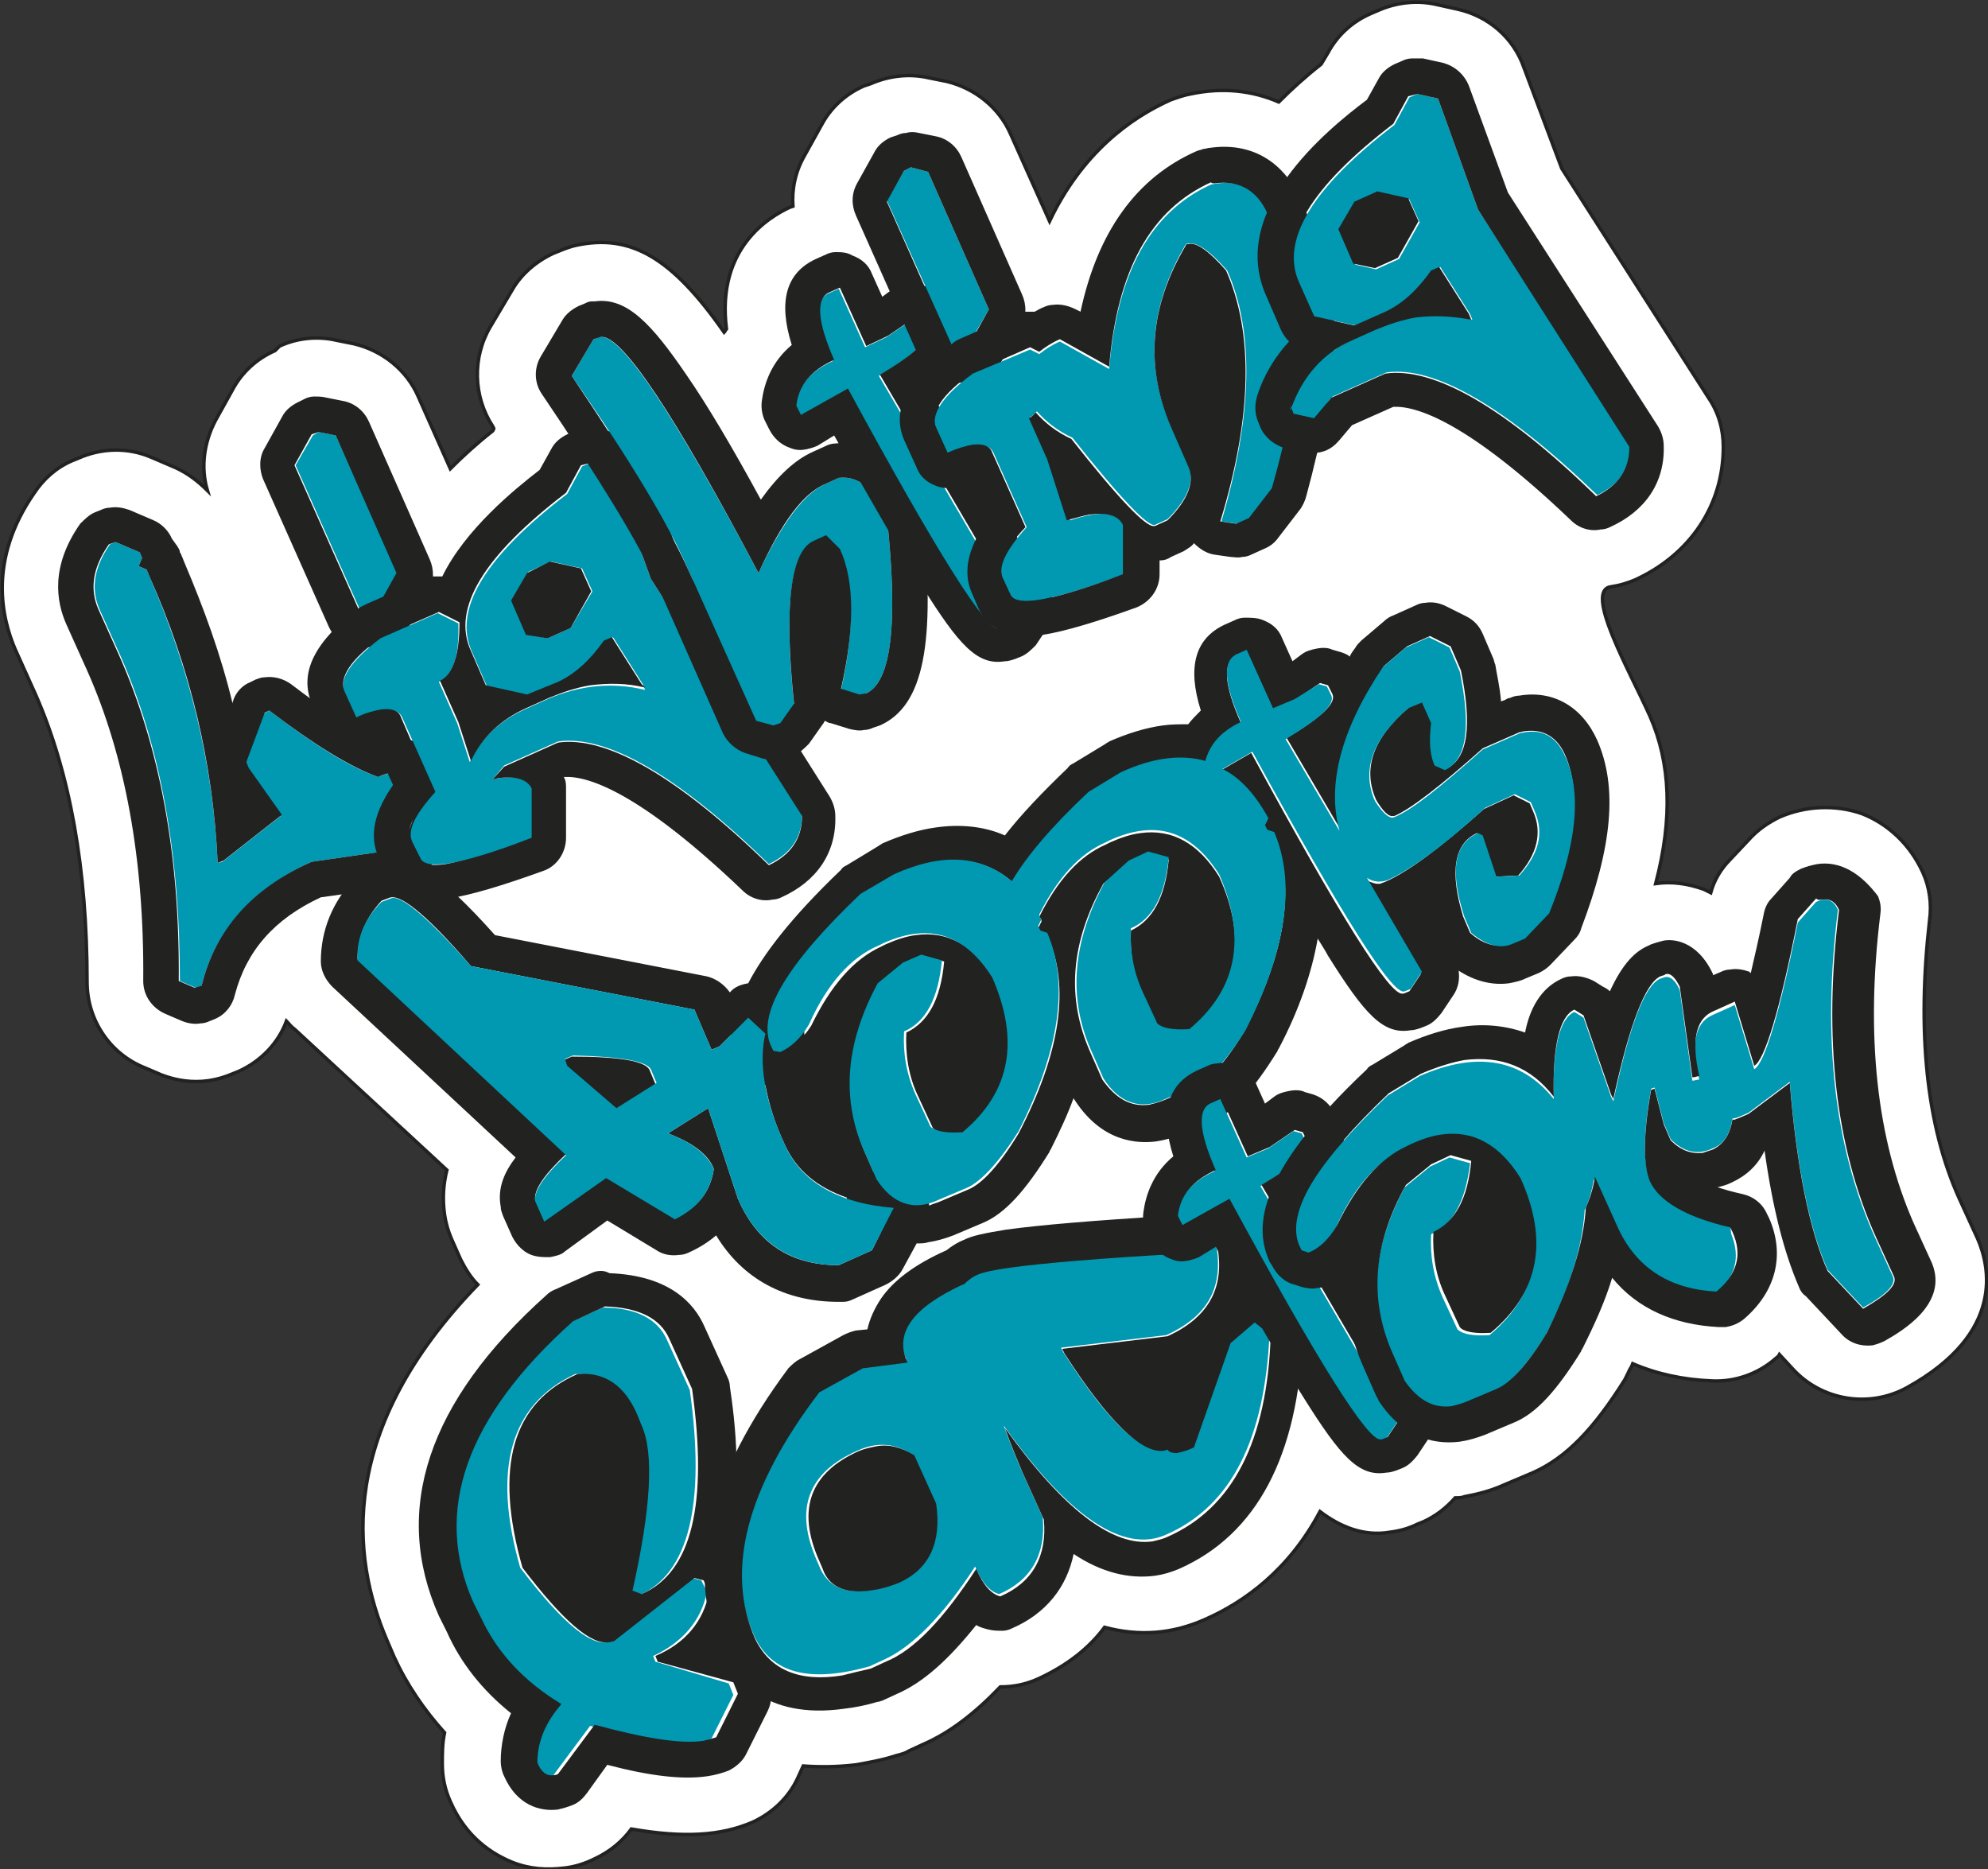 <?xml version="1.0" encoding="utf-8"?>
<!-- Generator: Adobe Illustrator 28.2.0, SVG Export Plug-In . SVG Version: 6.00 Build 0)  -->
<svg version="1.1" id="STICKER" xmlns="http://www.w3.org/2000/svg" xmlns:xlink="http://www.w3.org/1999/xlink" x="0px" y="0px"
	 width="173.5px" height="163.1px" viewBox="0 0 173.5 163.1" style="enable-background:new 0 0 173.5 163.1;" xml:space="preserve"
	>
<rect x="0" y="0" width="173.5" height="163.1" fill="#333333" stroke="none"/>
<style type="text/css">
	.st0{fill:#FFFFFF;stroke:#222221;stroke-width:0.3;stroke-miterlimit:10;}
	.st1{fill:#0099B1;}
	.st2{fill:#222221;}
</style>
<g>
	<path class="st0" d="M172.6,108.1L172.6,108.1l-1.6-3.5c-2.9-6.4-3.7-14.6-2.6-24.3c0.2-1.4,0-2.9-0.6-4.2c-1.1-2.4-3-4.2-5.3-5.1
		c-2.3-0.8-4.9-0.7-7.2,0.3c-1,0.5-1.9,1.1-2.7,2L151,75c-0.8,0.8-1.4,1.8-1.7,2.9c-0.2-0.1-0.4-0.2-0.6-0.3
		c-1.4-0.5-2.8-0.7-4.2-0.5c1.5-5.7,1.3-10.5-0.5-14.6c-1.8-4-5.8-11-3.4-11.3c0.7-0.1,1.4-0.3,2.1-0.6c4.8-2.2,7.7-6.5,7.7-11.6
		c0-1.5-0.4-3-1.3-4.3l-12.8-20L133,5.9c-0.9-2.6-3.1-4.5-5.8-5.1l-1.8-0.4c-1.7-0.4-3.5-0.2-5.1,0.5l-0.7,0.3
		c-1.6,0.7-2.9,1.9-3.7,3.4l-0.6,1c-1.4,1.1-2.6,2.2-3.7,3.3c-2.3-1-4.9-1.3-7.7-0.7c-0.6,0.1-1.1,0.3-1.7,0.5
		c-3.6,1.6-7.8,4.7-10.6,10.6l-3.4-7.6c-1-2.3-3.1-4-5.6-4.6l-1.5-0.3c-1.7-0.4-3.5-0.2-5.1,0.5l-0.6,0.2c-1.6,0.7-2.9,1.9-3.7,3.4
		l-1.5,2.7c-0.8,1.4-1.1,2.9-1,4.4l-0.3,0.1c-1.7,0.8-6.4,3.5-5.5,10.6c-0.1,0.1-0.1,0.2-0.2,0.3c-4.6-6.6-8.2-8.6-12.9-7.6
		c-0.5,0.1-1,0.3-1.5,0.5l-0.5,0.2c-1.5,0.7-2.8,1.8-3.6,3.2l-1.9,3.2c-1.6,2.7-1.5,6.1,0.2,8.7c0,0.1,0.1,0.1,0.1,0.2l-0.1,0.2
		c-1.4,1.1-2.6,2.2-3.7,3.3l-2.8-6.3c-1-2.3-3.1-4-5.6-4.6l-1.5-0.3c-1.7-0.4-3.5-0.2-5,0.5L24,30.6c-1.6,0.7-2.9,1.9-3.7,3.4
		l-1.5,2.7c-1,1.9-1.3,4.1-0.7,6.1c-0.8-0.8-1.7-1.5-2.8-2l-2.1-0.9c-2.1-0.9-4.4-0.8-6.4,0.1l-0.5,0.2C4.9,40.8,3.8,41.8,3,43
		c-4.1,5.9-2.8,11-1.7,13.6l1.8,4c3,6.8,4.5,15.2,4.5,25.1c0,3.3,2,6.3,5.1,7.5l1.4,0.6c1.3,0.5,2.7,0.7,4.1,0.5
		c0.7-0.1,1.4-0.3,2.1-0.6l0.5-0.2c2-0.9,3.5-2.5,4.2-4.4c0.2,0.2,0.4,0.5,0.7,0.7L39,102.1c-0.3,1.2-0.4,2.5-0.2,3.9
		c0.1,0.7,0.3,1.4,0.6,2.1l0.8,1.8c0.4,0.8,0.9,1.6,1.5,2.2c-12.2,12.6-11.1,23.7-7.9,31.1l0.6,1.4c1.1,2.4,2.6,4.6,4.4,6.6
		c-0.2,0.9-0.2,1.8-0.2,2.7c0,1.1,0.2,2.2,0.7,3.3c1.4,3.2,3.7,4.6,5.4,5.3c1.5,0.6,3,0.7,4.6,0.5c0.9-0.1,1.8-0.4,2.6-0.8
		c1.3-0.6,2.4-1.5,3.2-2.6l0,0c4.6,0.8,7.8,0.6,10.6-0.6c1.7-0.8,3.1-2.1,3.9-3.8l0.5-1.1c1.4,0.1,2.9,0.1,4.6-0.1
		c1.1-0.2,2.3-0.4,3.5-0.8c0.4-0.1,0.8-0.2,1.1-0.4l1.3-0.6c2.3-1,4.5-2.7,6.7-5c1.1,0,2.2-0.2,3.3-0.7c2.4-1.1,4.4-2.6,5.8-4.5
		c3,0.8,5.9,0.6,8.8-0.7c3.4-1.5,7.3-4.3,10-9.4c1.7,1.3,3.8,2.2,6.1,1.8c0.8-0.1,1.6-0.3,2.4-0.7l0.5-0.2c1.1-0.5,2-1.2,2.8-2.1
		c0.3,0,0.6,0,0.8-0.1c1.1-0.2,2.3-0.5,3.4-1l2.6-1.1c2.9-1.3,5.3-3.8,8-8.1c0.1-0.2,0.2-0.4,0.3-0.6c0.1-0.3,0.3-0.5,0.4-0.8
		c2.1,0.9,4.4,1.4,6.9,1.5c2,0.1,4-0.6,5.5-1.9c0.1-0.1,0.3-0.2,0.4-0.4l1.2,1.3c2.5,2.7,6.6,3.4,9.9,1.6
		C175.1,116.3,173.6,110.4,172.6,108.1z"/>
	<g>
		<g>
			<path class="st1" d="M36.3,68.7c-0.6-1.3-1.7-1.6-3.3-0.9c-2.6-0.9-5.7-2.9-9.5-5.8L23,62.3l-1.6,4.3l0.2,0.5l2.9,4.1l-5.1,4
				L19,75.3c-0.4-8.7-2.5-17.1-6-25.1l-0.2-0.5l-0.7-0.3l0.3-0.7l-0.2-0.5l-2.1-0.9l-0.5,0.2c-1.4,2-1.7,3.9-0.9,5.7l1.8,4
				c3.5,7.9,5.2,17.3,5.2,28.4l1.4,0.6l0.5-0.2c1.2-4.9,4.5-8.5,9.6-10.8l7.6-1.1C35.9,72.3,36.4,70.5,36.3,68.7z"/>
			<path class="st2" d="M10.1,47.3l2.1,0.9l0.2,0.5l-0.3,0.7l0.7,0.3l0.2,0.5c3.6,8,5.6,16.4,6,25.1l0.5-0.2l5.1-4L21.7,67l-0.2-0.5
				l1.6-4.3l0.4-0.2c3.8,2.9,7,4.9,9.5,5.8c0.4-0.2,0.8-0.3,1.2-0.4c1-0.1,1.7,0.3,2.2,1.2c0.1,1.8-0.4,3.6-1.6,5.5l-7.6,1.1
				c-5.2,2.3-8.4,5.9-9.6,10.8L17,86.2l-1.4-0.6c0.1-11.1-1.7-20.5-5.2-28.4l-1.8-4c-0.8-1.8-0.5-3.7,0.9-5.7L10.1,47.3 M9.6,44.3
				c-0.3,0-0.6,0.1-0.8,0.2l-0.5,0.2c-0.5,0.2-0.9,0.6-1.3,1c-2.6,3.7-2.1,6.8-1.2,8.8l1.8,4c3.3,7.4,5,16.5,4.9,27.1
				c0,1.3,0.8,2.4,2,2.9l1.4,0.6c0.5,0.2,1.1,0.3,1.6,0.2c0.3,0,0.6-0.1,0.8-0.2l0.5-0.2c0.9-0.4,1.5-1.2,1.7-2.1
				c1-3.8,3.4-6.6,7.5-8.5l7.2-1c0,0,0,0,0,0c0.9-0.1,1.7-0.7,2.2-1.4c1.5-2.4,2.2-4.9,2-7.3c0-0.4-0.1-0.7-0.3-1.1
				c-1-2.2-3-3.4-5.4-3c-0.2,0-0.4,0.1-0.6,0.1c-2.1-0.9-4.7-2.6-7.7-4.9c-0.7-0.5-1.5-0.7-2.3-0.6c-0.3,0-0.5,0.1-0.8,0.2l-0.4,0.2
				c-0.8,0.3-1.4,1-1.6,1.8l0,0.1c-1-4.2-2.5-8.3-4.2-12.3l-0.2-0.5c-0.1-0.2-0.1-0.3-0.2-0.4c0-0.2-0.1-0.3-0.2-0.5L15,47
				c-0.3-0.7-0.9-1.3-1.6-1.6l-2.1-0.9C10.7,44.3,10.2,44.2,9.6,44.3L9.6,44.3z"/>
		</g>
		<g>
			<polygon class="st1" points="33.2,52.7 34.7,50 29.3,38 27.8,37.7 27.3,38 25.8,40.6 31.5,53.4 			"/>
			<path class="st2" d="M27.8,37.7l1.5,0.3l5.3,12l-1.5,2.7l-1.7,0.7l-5.7-12.8l1.5-2.7L27.8,37.7 M27.4,34.6
				c-0.3,0-0.6,0.1-0.8,0.2L26,35.1c-0.6,0.3-1.1,0.7-1.4,1.3l-1.5,2.7c-0.5,0.8-0.5,1.9-0.1,2.8l5.7,12.8c0.6,1.3,1.9,2,3.3,1.8
				c0.3,0,0.5-0.1,0.8-0.2l1.7-0.7c0.6-0.3,1.1-0.7,1.4-1.3l1.5-2.7c0.5-0.8,0.5-1.9,0.1-2.8l-5.3-12C31.8,35.9,31,35.2,30,35
				l-1.5-0.3C28.1,34.6,27.8,34.6,27.4,34.6L27.4,34.6z"/>
		</g>
		<g>
			<path class="st1" d="M30.1,60.5l1,2.2c2.2-1,3.6-1,4-0.1l2.9,6.5c-1.8,2-2.5,3.4-2,4.4l0.7,1.4c0.5,1.1,3.8,0.5,9.9-1.8l0-4.3
				C46,67.9,44.9,67.6,43,68l1-1.2l4.7-2.1c4.2-0.6,10.4,2.9,18.4,10.7c1.9-0.9,2.9-2.3,2.9-4.3L56.8,50.5l-3.5-9.7l-1.8-0.4
				l-0.7,0.3l-1.3,2.4c-7.2,5.5-10,10.1-8.3,13.8l1.3,3l3.6,0.8l2.7-1.2c1.5-0.7,2.8-1.9,4-3.6l0.7-0.3l2.6,4.1l0.2,0.5
				c-2.9-0.7-5.7-0.4-8.5,0.8l-2,0.9c-2.2,1-3.8,2.5-4.8,4.6l-1.1-3.4l-1.6-3.6c1.2-0.5,1.8-2.2,1.7-5.1l-1.8-0.9l-5,2.2
				C30.6,57.7,29.5,59.3,30.1,60.5z M49.8,54.8l-2,0.9L46,55.3l-1.3-3l1.4-2.4l2-0.9l2.7,0.6l0.9,2L49.8,54.8z"/>
			<path class="st2" d="M51.5,40.4l1.8,0.4l3.5,9.7L70,71.2c0,2-1,3.4-2.9,4.3c-8-7.8-14.2-11.3-18.4-10.7c0,0,0,0,0,0l-4.7,2.1
				L43,68c0.2,0,0.4-0.1,0.5-0.1c1.5-0.2,2.5,0.1,2.9,0.9l0,4.3c-3.3,1.3-5.8,2-7.5,2.3c-1.3,0.2-2.1,0-2.4-0.5l-0.7-1.4
				c-0.4-1,0.2-2.4,2-4.4L35,62.6c-0.2-0.6-0.8-0.8-1.7-0.7c-0.6,0.1-1.4,0.3-2.2,0.7l-1-2.2c-0.6-1.2,0.5-2.9,3.2-4.8l5-2.2
				l1.8,0.9c0,2.9-0.6,4.6-1.7,5.1l1.6,3.6l1.1,3.4c1-2.1,2.6-3.6,4.8-4.6l2-0.9c1.2-0.5,2.4-0.9,3.6-1.1c1.6-0.2,3.2-0.2,4.8,0.2
				L56,59.7l-2.6-4.1l-0.7,0.3c-1.2,1.7-2.5,2.9-4,3.6L46,60.6l-3.6-0.8l-1.3-3c-1.7-3.7,1.1-8.3,8.3-13.8l1.3-2.4L51.5,40.4
				 M47.8,55.7l2-0.9l1.8-3.2l-0.9-2l-2.7-0.6L46,50l-1.4,2.4l1.3,3L47.8,55.7 M51,37.4c-0.3,0-0.6,0.1-0.8,0.2l-0.7,0.3
				c-0.6,0.3-1.1,0.7-1.4,1.3l-1,1.8c-2.2,1.7-6.5,5.2-8.5,9.3c-0.3,0-0.5,0-0.8,0c-0.3,0-0.6,0.1-0.8,0.2l-5,2.2
				c-0.2,0.1-0.4,0.2-0.6,0.3c-4,3-5.4,5.8-4.1,8.6l1,2.2c0.3,0.8,1,1.3,1.7,1.6c0.5,0.2,1,0.2,1.5,0.2c0.3,0,0.6-0.1,0.8-0.2
				c0.2-0.1,0.4-0.2,0.5-0.2l1.5,3.3c-1.1,1.6-2.3,3.9-1.3,6.2l0.6,1.4c0.6,1.3,2,2.8,5.6,2.3c1.9-0.3,4.6-1.1,8.2-2.4
				c1.2-0.4,2-1.6,2-2.9l0-4.3c0-0.3,0-0.7-0.2-1l0.1,0c2-0.1,6.5,1.3,15.5,9.9c0.7,0.7,1.7,1,2.6,0.8c0.3,0,0.6-0.1,0.8-0.2
				c3.1-1.4,4.8-3.9,4.7-7.1c0-0.6-0.2-1.2-0.5-1.7L59.5,49.1l-3.4-9.3c-0.4-1-1.2-1.7-2.2-2l-1.8-0.4C51.8,37.3,51.4,37.3,51,37.4
				L51,37.4z"/>
		</g>
		<g>
			<path class="st1" d="M65.9,62.9l1.6,0.5l0.6-0.2l1.2-1.7C68.4,52.9,69,48.2,71,47.3l1.1-0.5l1.2,1.2c1.2,2.8,1.3,6.9,0.1,12.2
				l1.6,0.5l0.6-0.2c2.2-1,2.8-6.1,1.8-15.4c-1.1-2.5-2.5-3.6-4.2-3.4l-1.1,0.5c-1.9,0.8-3.9,3.5-5.9,7.8
				c-7.5-14.1-12.1-21-13.9-20.6l-0.5,0.2l-1.9,3.2c5.2,7.5,8.6,13.2,10.2,17L65.9,62.9z"/>
			<path class="st2" d="M52.4,29.4c1.8-0.3,6.4,6.6,13.8,20.6c2-4.4,3.9-7,5.9-7.8l1.1-0.5c1.7-0.2,3.1,0.9,4.2,3.4
				c1,9.3,0.4,14.4-1.8,15.4L75,60.6l-1.6-0.5c1.2-5.3,1.2-9.4-0.1-12.2l-1.2-1.2L71,47.2c-2,0.9-2.6,5.6-1.7,14.2l-1.2,1.7
				l-0.6,0.2L66,62.9l-5.9-13.1c-1.7-3.8-5.1-9.4-10.2-17l1.9-3.2L52.4,29.4C52.3,29.4,52.3,29.4,52.4,29.4 M51.9,26.3
				c-0.1,0-0.2,0-0.3,0c-0.2,0-0.4,0.1-0.6,0.2l-0.5,0.2c-0.6,0.3-1.1,0.7-1.4,1.2l-1.9,3.2c-0.6,1-0.6,2.3,0.1,3.3
				c5,7.4,8.4,12.9,10,16.5l5.8,13.1c0.4,0.8,1.1,1.4,1.9,1.7l1.6,0.5c0.4,0.1,0.9,0.2,1.3,0.1c0.3,0,0.6-0.1,0.8-0.2l0.6-0.2
				c0.5-0.2,0.9-0.6,1.3-1l1.2-1.7c0.1-0.1,0.1-0.2,0.2-0.3c0.2,0.1,0.3,0.2,0.5,0.2l1.6,0.5c0.4,0.1,0.9,0.2,1.3,0.1
				c0.3,0,0.6-0.1,0.8-0.2l0.6-0.2c3.8-1.7,4.9-7.1,3.7-18.5c0-0.3-0.1-0.6-0.2-0.9c-2.3-5.1-5.6-5.4-7.4-5.2h0
				c-0.3,0-0.6,0.1-0.8,0.2l-1.1,0.5c-1.6,0.7-3.1,2.1-4.6,4.2c-2.5-4.6-4.7-8.3-6.5-10.9C56.9,28.3,54.7,25.9,51.9,26.3L51.9,26.3z
				"/>
		</g>
		<g>
			<path class="st1" d="M73.9,34c7.9,14.4,12.3,21.4,13.3,21l0.5-0.2l1-1.5l-12-20.5c3-1.8,4.3-3,4-3.8l-0.4-0.9l-0.7-0.2l-2.2,1.5
				l-1.9,0.9l-2.3-5.1l-0.9,0.4c-1.2,0.6-1.1,2.5,0.4,5.9c-2,0.9-3.1,2.2-3.3,4l0.4,0.8L73.9,34z"/>
			<path class="st2" d="M73.3,25.1l2.3,5.1l1.9-0.9l2.2-1.5l0.7,0.2l0.4,0.9c0.3,0.8-1,2-4,3.8l12,20.5l-1,1.5l-0.5,0.2
				c0,0,0,0-0.1,0c-1.1,0.2-5.5-6.8-13.2-21l-4.1,2.3l-0.4-0.8c0.2-1.8,1.3-3.1,3.3-4c-1.5-3.4-1.6-5.4-0.4-5.9L73.3,25.1 M72.9,22
				c-0.3,0-0.6,0.1-0.8,0.2l-0.9,0.4c-2.6,1.2-3.3,3.7-2.1,7.5c-1.8,1.5-2.4,3.4-2.6,4.8c-0.1,0.6,0,1.2,0.2,1.7l0.4,0.8
				c0.4,0.8,1,1.4,1.9,1.7c0.5,0.2,0.9,0.2,1.4,0.1c0.4-0.1,0.8-0.2,1.1-0.4l1.3-0.8c3.2,5.7,5.8,10.2,7.7,13.2
				c3.2,5.1,4.8,6.9,7.2,6.5c0.3,0,0.6-0.1,0.9-0.2l0.5-0.2c0.5-0.2,0.9-0.6,1.3-1l1-1.5c0.7-1,0.8-2.3,0.1-3.3L80.9,33.7
				c2-1.5,3.8-3.5,2.6-6l-0.4-0.9c-0.4-0.8-1-1.4-1.9-1.7l-0.7-0.2c-0.4-0.1-0.9-0.2-1.4-0.1c-0.5,0.1-0.9,0.2-1.3,0.5l-0.8,0.6
				l-0.9-2c-0.3-0.8-0.9-1.3-1.7-1.6C73.9,22,73.4,22,72.9,22L72.9,22z"/>
		</g>
		<g>
			<polygon class="st1" points="84.8,29.6 86.3,27 81,15 79.5,14.6 78.9,14.9 77.4,17.5 83.2,30.4 			"/>
			<path class="st2" d="M79.5,14.6L81,15l5.3,12l-1.5,2.7l-1.7,0.7l-5.7-12.8l1.5-2.7L79.5,14.6 M79.1,11.6c-0.3,0-0.6,0.1-0.8,0.2
				l-0.6,0.2c-0.6,0.3-1.1,0.7-1.4,1.3L74.8,16c-0.5,0.9-0.5,1.9-0.1,2.8l5.7,12.8c0.6,1.3,1.9,2,3.3,1.8c0.3,0,0.6-0.1,0.8-0.2
				l1.7-0.7c0.6-0.3,1.1-0.7,1.4-1.3l1.5-2.7c0.5-0.9,0.5-1.9,0.1-2.8l-5.3-12c-0.4-0.9-1.2-1.6-2.2-1.8l-1.5-0.3
				C79.8,11.5,79.4,11.5,79.1,11.6L79.1,11.6z"/>
		</g>
		<g>
			<path class="st1" d="M84.9,32.6c-2.7,2-3.7,3.6-3.2,4.8l1,2.2c2.2-1,3.6-1,4-0.1l2.9,6.5c-1.8,2-2.5,3.4-2.1,4.4l0.7,1.5
				c0.5,1.1,3.8,0.5,9.9-1.8l0.1-4.3c-0.5-1.1-2.1-1.3-4.8-0.4L91.5,40l-1.6-3.6c0.2-0.1,0.4-0.3,0.6-0.5c0.8,0.9,1.8,1.7,3.1,2.3
				c4.2,5.3,6.6,7.8,7.2,7.6l1.1-0.5c1.8-1.8,2.4-3.4,1.8-4.7l-1.4-3.2c-2.4-5.3-2-10.7,1.2-16.1c0.8-0.3,1.9,0.4,3.6,2.3
				c2.4,5.4,2.2,12.7-0.5,21.9l1.4,0.2l1.1-0.5l2-2.6c2.6-9.5,3.1-16.2,1.4-20l-1.8-4c-1-2.2-2.6-3-5-2.5c-5.3,2.4-8.2,7.7-8.9,16.1
				l-4.3-2.4c-0.7,0.3-1.3,0.7-1.8,1.1l-0.8-0.4L84.9,32.6z"/>
			<path class="st2" d="M106,16c2.1-0.3,3.7,0.6,4.6,2.6l1.8,4c1.7,3.9,1.3,10.5-1.4,20l-2,2.6l-1.1,0.5l-1.4-0.2
				c2.8-9.2,2.9-16.5,0.5-21.9c-1.5-1.7-2.6-2.5-3.3-2.3c-0.1,0-0.2,0-0.2,0.1c-3.2,5.4-3.6,10.7-1.2,16.1l1.4,3.2
				c0.6,1.3,0,2.9-1.8,4.7l-1.1,0.5c0,0,0,0-0.1,0c-0.7,0.1-3.1-2.4-7.2-7.6c-1.3-0.6-2.3-1.4-3.1-2.3c-0.2,0.2-0.4,0.4-0.6,0.5
				l1.6,3.6l1.7,5.3c0.8-0.2,1.4-0.4,2-0.5c1.6-0.2,2.5,0.1,2.9,0.9L98,50.1c-3.3,1.3-5.8,2-7.5,2.3c-1.3,0.2-2.1,0-2.4-0.5
				l-0.7-1.5c-0.4-1,0.2-2.4,2.1-4.4l-2.9-6.5c-0.2-0.6-0.8-0.8-1.7-0.7c-0.6,0.1-1.3,0.3-2.2,0.7l-1-2.2c-0.6-1.2,0.5-2.9,3.2-4.8
				l5-2.2l0.8,0.4c0.5-0.4,1.1-0.8,1.8-1.1l4.3,2.4c0.7-8.4,3.6-13.7,8.9-16.1C105.7,16,105.9,16,106,16 M105.6,12.9L105.6,12.9
				c-0.2,0-0.4,0.1-0.6,0.1c-0.2,0.1-0.4,0.1-0.6,0.2c-5.2,2.3-8.6,7-10.1,14L93.9,27c-0.6-0.3-1.3-0.5-2-0.4
				c-0.3,0-0.6,0.1-0.8,0.2c-0.3,0.1-0.6,0.3-0.8,0.4c-0.3,0-0.6,0-0.8,0s-0.6,0.1-0.8,0.2l-5,2.2c-0.2,0.1-0.4,0.2-0.6,0.4
				c-4,3-5.4,5.9-4.1,8.6l1,2.2c0.3,0.8,0.9,1.3,1.7,1.6c0.5,0.2,1,0.2,1.6,0.2c0.3,0,0.6-0.1,0.8-0.2c0.2-0.1,0.4-0.2,0.5-0.2
				l1.5,3.3c-1.1,1.6-2.3,3.9-1.3,6.2l0.6,1.4c0.6,1.3,2,2.8,5.6,2.3c1.9-0.3,4.6-1.1,8.2-2.4c1.2-0.5,2-1.6,2-2.9l0-1.2
				c0,0,0.1,0,0.1,0c0.3,0,0.6-0.1,0.9-0.3l1.1-0.5c0.3-0.2,0.7-0.4,0.9-0.7c0,0,0,0,0,0c0.5,0.5,1.1,0.9,1.8,1l1.4,0.2
				c0.3,0,0.6,0.1,1,0c0.3,0,0.6-0.1,0.8-0.2l1.1-0.5c0.5-0.2,0.9-0.5,1.2-0.9l2-2.6c0.2-0.3,0.4-0.7,0.5-1.1
				c2.8-10.3,3.2-17.5,1.2-22.1l-1.8-4C111.9,14,109.1,12.4,105.6,12.9L105.6,12.9z"/>
		</g>
		<g>
			<path class="st1" d="M114.7,27.6l3.6,0.8l2.7-1.2c1.5-0.7,2.8-1.9,4-3.6l0.7-0.3l2.6,4.1l0.2,0.5c-2.9-0.7-5.7-0.4-8.4,0.8
				l-2,0.9c-2.6,1.2-4.4,3.2-5.4,6l0.2,0.5l1.8,0.4l1.6-1.9l4.7-2.1c4.2-0.6,10.4,3,18.4,10.7c1.9-0.9,2.9-2.3,2.9-4.3L129,18.3
				l-3.5-9.7l-1.8-0.4L123,8.5l-1.3,2.4c-7.2,5.5-10,10.1-8.3,13.8L114.7,27.6z M118.3,17.7l2-0.9l2.7,0.6l0.9,2l-1.8,3.2l-2,0.9
				l-1.8-0.4l-1.3-3L118.3,17.7z"/>
			<path class="st2" d="M123.7,8.2l1.8,0.4l3.5,9.7L142.2,39c0,2-1,3.4-2.9,4.3c-8-7.8-14.2-11.3-18.4-10.7c0,0,0,0,0,0l-4.7,2.1
				l-1.6,1.9l-1.8-0.4l-0.2-0.5c0.9-2.8,2.7-4.8,5.4-6l2-0.9c1.2-0.5,2.4-0.9,3.6-1.1c1.6-0.2,3.2-0.1,4.8,0.2l-0.2-0.5l-2.6-4.1
				l-0.7,0.3c-1.2,1.7-2.5,2.9-4,3.6l-2.7,1.2l-3.6-0.8l-1.3-3c-1.7-3.7,1.1-8.3,8.3-13.8l1.3-2.4L123.7,8.2 M120,23.4l2-0.9
				l1.8-3.2l-0.9-2l-2.7-0.6l-2,0.9l-1.4,2.4l1.3,3L120,23.4 M123.2,5.1c-0.3,0-0.6,0.1-0.8,0.2l-0.7,0.3c-0.6,0.3-1.1,0.7-1.4,1.3
				l-1,1.8c-3.6,2.7-12.1,9.7-8.8,17.1l1.3,3c0.2,0.4,0.4,0.7,0.7,1c-1.2,1.3-2.2,2.9-2.8,4.8c-0.2,0.7-0.2,1.5,0.1,2.2l0.2,0.5
				c0.4,0.9,1.2,1.5,2.1,1.8l1.8,0.4c0.4,0.1,0.8,0.1,1.1,0c0.8-0.1,1.4-0.5,1.9-1.1l1.1-1.3l3.6-1.6c2-0.1,6.5,1.3,15.5,9.9
				c0.7,0.7,1.7,1,2.6,0.8c0.3,0,0.6-0.1,0.8-0.2c3.1-1.4,4.8-3.9,4.7-7.1c0-0.6-0.2-1.2-0.5-1.7l-13.1-20.4l-3.4-9.3
				c-0.4-1-1.2-1.7-2.2-2l-1.8-0.4C124,5.1,123.6,5.1,123.2,5.1L123.2,5.1z"/>
		</g>
		<g>
			<g>
				<path class="st2" d="M49.9,92.2l-0.7,0.3l0.3,0.6l4.3,3.7l3.4-2.2l-0.5-1.2C56.4,92.6,54.1,92.2,49.9,92.2z"/>
				<path class="st2" d="M139.4,64.6c-1.3-2.9-3.8-4.4-6.8-3.9c-0.3,0-0.6,0.1-0.8,0.2c-0.2,0-0.3,0.1-0.5,0.2l-0.3,0.1
					c-0.1-1.3-0.4-2.5-0.5-3.2c-0.1-0.2-0.1-0.4-0.2-0.6l-0.9-2.1c-0.3-0.7-0.8-1.2-1.4-1.5l-1.8-0.9c-0.6-0.3-1.2-0.4-1.8-0.3
					c-0.3,0-0.6,0.1-0.8,0.2l-2,0.9c-0.3,0.1-0.6,0.3-0.8,0.5l-2,1.7c-0.2,0.2-0.4,0.4-0.5,0.6c-0.2,0.3-0.4,0.5-0.5,0.8
					c-0.2-0.2-0.5-0.3-0.8-0.4l-0.7-0.2c-0.4-0.2-0.9-0.2-1.4-0.1c-0.5,0.1-0.9,0.2-1.3,0.5l-0.8,0.6l-0.9-2
					c-0.3-0.8-0.9-1.3-1.7-1.6c-0.5-0.2-1-0.2-1.6-0.2c-0.3,0-0.6,0.1-0.8,0.2l-0.9,0.4c-2.6,1.2-3.3,3.7-2.1,7.5
					c-0.4,0.4-0.8,0.8-1.1,1.2c-0.7,0-1.5,0-2.2,0.1c-1.5,0.2-3.1,0.7-4.7,1.4c-0.1,0.1-0.2,0.1-0.3,0.2l-2.8,1.7
					c-0.2,0.1-0.4,0.2-0.5,0.4c-2.3,2.2-4.1,4.1-5.5,5.9c-1.8-0.8-3.9-1-6-0.7c-1.5,0.2-3.1,0.7-4.7,1.4c-0.1,0.1-0.2,0.1-0.3,0.2
					l-2.8,1.7c-0.2,0.1-0.4,0.2-0.5,0.4c-4.4,4.2-6.8,7.4-8.1,9.9c0,0,0,0,0,0c-0.6,0.1-1.2,0.3-1.6,0.8c-0.5-0.7-1.2-1.2-2-1.4
					l-18.5-3.6c-5-5.6-7-6.5-9-6.2l0,0c-0.3,0.1-0.7,0.1-1,0.3L32,75.9c-0.4,0.2-0.7,0.4-1,0.7c-2,2.1-3,4.6-3,7.3
					c0,0.8,0.4,1.6,1,2.2L45,101c-1,1.3-1.6,2.7-1.3,4.3c0,0.3,0.1,0.5,0.2,0.8l0.8,1.8c0.4,0.8,1.1,1.5,2,1.7
					c0.4,0.1,0.8,0.1,1.3,0.1c0.5-0.1,1-0.2,1.3-0.5l3.7-2.7l4.3,2.6c0.6,0.4,1.3,0.5,2,0.4c0.3,0,0.6-0.1,0.8-0.2
					c0.9-0.4,1.7-0.9,2.4-1.5c2.3,3.8,6,5.8,10.7,5.8c0.2,0,0.3,0,0.4,0c0.3,0,0.6-0.1,0.8-0.2l2.9-1.3c0.6-0.3,1.2-0.8,1.5-1.4
					l1.2-2.2c0.4,0,0.7,0,1-0.1c0.7-0.1,1.4-0.3,2.2-0.6l2.6-1.1c1.9-0.8,3.7-2.8,5.8-6.2c0-0.1,0.1-0.2,0.1-0.2
					c0.8-1.6,1.5-3.1,2-4.5c0,0.1,0.1,0.2,0.1,0.2c2.4,3.7,5.5,3.8,7.1,3.6c0.7-0.1,1.4-0.3,2.2-0.6l2.6-1.1
					c1.9-0.8,3.7-2.8,5.8-6.2c0-0.1,0.1-0.2,0.1-0.2c1.8-3.4,2.9-6.7,3.4-9.6c0.3,0.5,0.7,1.1,0.9,1.5c3.2,5.1,4.8,6.9,7.2,6.5
					c0.3,0,0.6-0.1,0.9-0.2l0.5-0.2c0.5-0.2,0.9-0.6,1.3-1.1l1-1.5c0.5-0.7,0.6-1.5,0.5-2.2c1.4,0.9,2.9,1.3,4.4,1.1
					c0.5-0.1,1-0.2,1.4-0.4l1.2-0.5c0.4-0.2,0.7-0.4,1-0.7l2.1-2.2c0.3-0.3,0.5-0.6,0.6-1C140.7,73.9,141.2,68.7,139.4,64.6z
					 M76.1,109.1l-2.9,1.3c-4.2,0-7.1-1.9-8.8-5.8l-2.6-7.9l-3.5,2.2c2.1,0.8,3.5,1.8,4,3.1c-0.3,2-1.4,3.4-3.4,4.3l-6-3.6l-5.4,3.8
					l-0.8-1.8c-0.1-0.9,0.8-2.2,2.7-4l-18.2-17c0-1.9,0.7-3.6,2.1-5.1l0.8-0.3c0,0,0.1,0,0.1,0c1-0.1,3.3,1.8,6.9,6l19.5,3.8
					l1.5,3.5l0.7-0.3l1-1c0.1,0.9,0.3,1.7,0.6,2.3l0.2,0.3c0.4,0.8,1.1,1.5,2,1.7l0.2,0.1c0.3,1.6,0.8,3.3,1.7,5.2
					c1,2.2,2.8,3.7,5.4,4.6c0,0,0,0.1,0,0.1c0.9,1.4,2,2.3,3,2.9L76.1,109.1z M135.1,79.6l-2.1,2.2l-1.2,0.5
					c-0.2,0.1-0.4,0.2-0.6,0.2c-0.9,0.1-1.9-0.2-2.9-1.1l-0.6-1.4c-1.2-3.9-0.8-6.4,1.2-7.3l0.4,0.2l0.1,0.3l1.1,3.3l2-0.1
					c1.7-1.9,2.1-3.8,1.3-5.6l-0.3-0.7l-1.4-0.7l-2.6,1.2c-3.7,3.3-6.5,5.4-8.5,6.3c-0.2,0.1-0.3,0.1-0.5,0.2
					c-0.4,0.1-0.8-0.1-1.3-0.3l4.8,8.2l-1,1.5l-0.5,0.2c0,0,0,0-0.1,0c-1.1,0.2-5.5-6.8-13.2-21l-2.6,1.5c1.5,0.9,2.9,2.3,4,4.3
					l-0.3,0.6l0.2,0.4l0.6,0.2c2,4.4,1.2,10.2-2.5,17.3c-1.7,2.8-3.2,4.4-4.4,4.9l-2.6,1.1c-0.5,0.2-0.9,0.3-1.3,0.4
					c-1.6,0.2-2.9-0.5-4.1-2.2l-1.1-2.5c-2-4.6-1.7-9.4,1.2-14.6l2.2-1.8l1.7-0.8l1.8,0.5c-0.3,3.3-1.4,5.3-3.3,6.2
					c-0.1,1.9,0.2,3.8,1,5.5l1.3,2.8c0.3,0.4,1.3,0.6,2.8,0.5c4.2-3.5,5.1-8,2.6-13.5c-1.8-2.9-4.1-4.2-6.9-3.8
					c-0.8,0.1-1.7,0.4-2.6,0.8l-0.4,0.2c-2.3,1-4.2,3.1-5.8,6.3c0.1,0.1,0.2,0.2,0.2,0.4l-0.3,0.6l0.2,0.4l0.6,0.2
					c2,4.4,1.2,10.2-2.5,17.3c-1.7,2.8-3.2,4.4-4.4,4.9l-2.6,1.1c-0.3,0.1-0.6,0.2-0.8,0.3c-0.1-0.4-0.1-0.8-0.3-1.1
					c-0.5-0.9-1.4-1.5-2.4-1.6c-0.8-0.1-1.6-0.2-2.2-0.3l-0.7-1.6c-2-4.6-1.7-9.4,1.2-14.6l2.2-1.8l1.7-0.8l1.8,0.5
					c-0.3,3.3-1.4,5.3-3.3,6.2c-0.1,1.9,0.2,3.8,1,5.5l1.3,2.8c0.3,0.4,1.3,0.6,2.8,0.5c4.2-3.5,5.1-8,2.6-13.5
					c-1.8-2.9-4.1-4.2-6.9-3.8c-0.8,0.1-1.7,0.4-2.6,0.8l-0.4,0.2c-2.4,1.1-4.4,3.4-6.1,6.9c-0.2,0.3-0.4,0.6-0.6,0.8
					c0-0.9-0.3-1.7-1-2.3l-1.2-1.1c1.2-2.4,3.6-5.3,7.3-8.8l2.8-1.7c1.4-0.6,2.7-1,3.8-1.2c2.5-0.4,4.7,0.2,6.5,1.8
					c1.3-2.2,3.6-4.8,6.7-7.8l2.8-1.7c1.4-0.6,2.6-1,3.8-1.2c1.3-0.2,2.4-0.1,3.5,0.2c0.4-1.5,1.4-2.6,3.1-3.4
					c-1.5-3.4-1.6-5.3-0.4-5.9l0.9-0.4l2.3,5.1l1.9-0.8l2.2-1.5l0.7,0.2l0.4,0.8c0.3,0.8-1,2-4,3.8l4.7,8c-1.1-4,0.2-8.8,3.8-14.3
					l2-1.7l2-0.9l1.8,0.9l0.9,2.1c1,4.9,0.6,7.7-1.3,8.6l-0.9-0.4c-0.4-0.8-0.5-2.1-0.3-3.7l-0.8-1.8l-1.2,0.5
					c-3.2,2.7-4.1,5.4-2.9,8.1c0.6,1,1.1,1.5,1.5,1.4c0.1,0,0.1,0,0.1,0c1.4-0.6,4-2.6,7.7-5.9l3.2-1.4c0.2,0,0.3-0.1,0.5-0.1
					c1.6-0.2,2.8,0.5,3.5,2.1C138,69.1,137.5,73.6,135.1,79.6z"/>
			</g>
			<path class="st1" d="M132.6,76.4l-2,0.1l-1.1-3.3l-0.1-0.3l-0.4-0.2c-2.1,0.9-2.5,3.3-1.2,7.3l0.6,1.4c1.3,1.1,2.5,1.4,3.5,1
				l1.2-0.5l2.1-2.2c2.4-5.9,2.9-10.5,1.4-13.7c-0.8-1.8-2.1-2.5-4-2l-3.2,1.4c-3.7,3.3-6.2,5.3-7.7,5.9c-0.4,0.2-1-0.3-1.7-1.4
				c-1.2-2.7-0.2-5.4,2.9-8.1l1.2-0.5l0.8,1.8c-0.2,1.6-0.1,2.8,0.3,3.7l0.9,0.4c1.9-0.9,2.3-3.7,1.3-8.6l-0.9-2.1l-1.8-0.9l-2,0.9
				l-2,1.7c-3.7,5.5-4.9,10.3-3.8,14.3l-4.7-8c3-1.8,4.3-3,4-3.8l-0.4-0.8l-0.7-0.2L113,61l-1.9,0.8l-2.3-5.1l-0.9,0.4
				c-1.2,0.6-1.1,2.5,0.4,5.9c-1.7,0.8-2.7,1.9-3.1,3.4c-2.1-0.6-4.6-0.3-7.4,1l-2.8,1.7c-3.2,3-5.4,5.6-6.7,7.8
				c-2.7-2.3-6.1-2.5-10.3-0.6L75.1,78c-6.4,6.1-9.1,10.5-7.8,13.3l0.2,0.4l0.6,0.1c0.9-0.4,1.8-1.2,2.5-2.4
				c1.6-3.6,3.7-5.9,6.1-6.9l0.4-0.2c4-1.8,7.1-0.8,9.5,3c2.4,5.5,1.6,10-2.6,13.5c-1.5,0.1-2.4-0.1-2.8-0.5l-1.3-2.8
				c-0.8-1.8-1.1-3.6-1-5.5c1.9-0.8,3-2.9,3.3-6.2l-1.8-0.5L78.8,84l-2.2,1.8c-2.8,5.2-3.2,10-1.2,14.6l1.1,2.5
				c1.4,2.2,3.3,2.8,5.4,1.8l2.6-1.1c1.2-0.6,2.7-2.2,4.4-4.9c3.6-7.1,4.4-12.9,2.5-17.3l-0.6-0.2l-0.2-0.4l0.3-0.6
				c-0.1-0.1-0.2-0.2-0.2-0.4c1.6-3.2,3.5-5.3,5.8-6.3l0.4-0.2c4-1.8,7.1-0.8,9.5,3c2.4,5.5,1.6,10-2.6,13.5
				c-1.5,0.1-2.4-0.1-2.8-0.5l-1.3-2.8c-0.8-1.8-1.1-3.6-1-5.5c1.9-0.8,3-2.9,3.3-6.2l-1.8-0.5l-1.7,0.8L96.4,77
				c-2.8,5.2-3.2,10-1.2,14.6l1.1,2.5c1.4,2.2,3.3,2.8,5.4,1.8l2.6-1.1c1.2-0.6,2.7-2.2,4.4-4.9c3.6-7.1,4.4-12.9,2.5-17.3l-0.6-0.2
				l-0.2-0.4l0.3-0.6c-1.1-2-2.4-3.5-4-4.3l2.6-1.5c7.9,14.4,12.3,21.4,13.3,20.9l0.5-0.2l1-1.5l-4.8-8.2c0.6,0.4,1.2,0.4,1.8,0.2
				c2-0.9,4.9-3,8.5-6.3l2.6-1.2l1.4,0.7l0.3,0.7C134.8,72.7,134.3,74.5,132.6,76.4z"/>
		</g>
		<g>
			<path class="st1" d="M57.2,145l-0.2-0.5c2.6-1.2,4.2-3.1,4.7-5.6l-0.5-1l-0.8-0.2l-7,5.5c-1.6,0.7-4.2-1.4-8-6.4
				c-2.5-8.7-0.8-14.3,4.8-16.9c2.3-0.1,4.1,1,5.2,3.5l0.4,1c1.1,2.5,0.8,7.3-0.8,14.5l0.8,0.3c4.3-1.9,5.8-7.9,4.4-17.9l-2-4.4
				c-0.8-1.8-2.7-2.8-5.6-2.8l-3.1,1.4c-9.3,8.4-12.2,16.5-8.7,24.5l0.7,1.4c1.3,3,3.7,5.5,7,7.5c-1.4,1.6-2.1,3.3-2.1,5.1
				c0.4,1,1.1,1.3,1.9,0.9l3.2-4.3c5.4,1.5,8.9,1.9,10.6,1.1l1.9-3.8l-0.4-1L57.2,145z"/>
			<path class="st2" d="M52.8,114c2.9,0.1,4.8,1,5.6,2.8l2,4.4c1.4,10,0,16-4.4,17.9l-0.8-0.3c1.6-7.1,1.9-12,0.8-14.4l-0.4-1
				c-1.1-2.5-2.8-3.7-5.2-3.5c-5.7,2.5-7.3,8.1-4.8,16.9c3.5,4.6,6,6.8,7.6,6.5c0.1,0,0.3-0.1,0.4-0.1l7-5.5l0.8,0.2l0.5,1
				c-0.5,2.6-2.1,4.5-4.7,5.6l0.2,0.5l6.6,1.8l0.4,1l-1.9,3.8c-0.3,0.1-0.7,0.2-1.1,0.3c-1.9,0.3-5.1-0.2-9.5-1.4l-3.2,4.3
				c-0.2,0.1-0.3,0.1-0.4,0.1c-0.6,0.1-1.1-0.3-1.4-1.1c0-1.8,0.7-3.5,2.1-5.1c-3.3-2-5.6-4.5-7-7.5l-0.7-1.4
				c-3.5-7.9-0.7-16.1,8.7-24.5L52.8,114 M52.4,110.9c-0.3,0-0.6,0.1-0.8,0.2l-3.1,1.4c-0.3,0.1-0.6,0.3-0.8,0.5
				c-10.4,9.3-13.5,18.8-9.4,28l0.7,1.4c1.2,2.7,3.1,5.1,5.6,7.1c-0.6,1.3-0.9,2.8-0.9,4.2c0,0.4,0.1,0.9,0.3,1.3
				c1.1,2.5,3.1,3.1,4.7,2.9c0.4-0.1,0.8-0.2,1.3-0.4c0.5-0.2,0.9-0.6,1.2-1L53,154c3.8,1,6.6,1.3,8.7,1c0.7-0.1,1.4-0.3,1.9-0.5
				c0.6-0.3,1.2-0.8,1.5-1.4l1.9-3.8c0.4-0.8,0.4-1.8,0.1-2.6l-0.4-1c-0.4-0.9-1.1-1.5-2-1.7l-1.4-0.4c0.8-1.1,1.3-2.4,1.6-3.9
				c0.1-0.6,0.1-1.3-0.2-1.9l-0.4-1c-0.2-0.6-0.6-1-1.1-1.3c1.8-5.2,0.9-11.8,0.5-14.5c0-0.3-0.1-0.6-0.2-0.8l-2-4.4
				c-0.9-2.1-3.1-4.5-8.3-4.7C52.8,110.9,52.6,110.9,52.4,110.9L52.4,110.9z"/>
		</g>
		<g>
			<path class="st1" d="M107.3,117l-3.2,9.1c-1.3,0.6-2.1,0.7-2.3,0.2c-1.9,0.8-4.9-1.9-9-8.3l-0.2-0.4l9.2-1.1
				c3.5-1.6,4.9-4,4.4-7.5l-0.5-1.1l-0.6-0.2l-1.9,1.2l-0.4,0.2c-10.2,0.6-16.1,1.2-17.5,1.8c-0.5,0.2-0.9,0.5-1.3,0.9l-0.1,0
				c-4.4,1.9-6,4.2-4.8,6.8l-3.9,0.5l-3.8,2.1c-6.3,8.4-8.2,15.6-5.6,21.5c1.5,3.3,4.8,4.2,10.1,2.7l1.3-0.6
				c2.4-1.1,5.1-3.8,7.9-8.1c0.6,1.4,1.3,2.2,2.1,2.4c2.8-1.2,4.1-3.5,3.8-6.7l-1.9-4.2c-0.5-1.2-1-2.4-1.5-3.8
				c5.7,8,10.5,11.2,14.2,9.5c5.7-2.5,8.6-8.4,9-17.6l-1.4-1.1L107.3,117z M78.4,138.1c-3.6,1.3-5.8,0.9-6.8-1.2l-0.3-0.7
				c-2-4.5-0.8-7.7,3.5-9.6c1.7-0.8,3.4-0.7,4.9,0.4l1.9,4.2C82.1,134.6,81,136.9,78.4,138.1z"/>
			<path class="st2" d="M105.2,107.8l0.6,0.2l0.5,1.1c0.5,3.4-0.9,5.9-4.4,7.5l-9.2,1.1l0.2,0.4c3.8,5.9,6.7,8.7,8.6,8.5
				c0.2,0,0.3-0.1,0.4-0.1c0.1,0.2,0.4,0.3,0.8,0.3c0.4-0.1,0.9-0.2,1.5-0.5l3.2-9.1l2.1-1.8l1.4,1.1c-0.3,9.2-3.3,15.1-9,17.6
				c-0.4,0.2-0.9,0.3-1.3,0.4c-3.5,0.5-7.8-2.8-12.9-9.9c0.5,1.4,1,2.6,1.5,3.8l1.9,4.2c0.3,3.2-1,5.5-3.8,6.7
				c-0.8-0.2-1.5-1-2.1-2.4c-2.8,4.3-5.4,7.1-7.9,8.1l-1.3,0.6c-0.9,0.2-1.7,0.4-2.5,0.6c-3.8,0.6-6.3-0.5-7.6-3.2
				c-2.6-5.9-0.8-13.1,5.6-21.5l3.8-2.1l3.9-0.5c-1.2-2.6,0.5-4.8,4.8-6.8l0.1,0c0.4-0.4,0.8-0.7,1.3-0.9c0.5-0.2,1.4-0.4,2.9-0.6
				c2.9-0.4,7.8-0.8,14.7-1.2l0.4-0.2L105.2,107.8 M75.9,138.8c0.8-0.1,1.6-0.3,2.6-0.7c2.6-1.2,3.7-3.5,3.2-6.9l-1.9-4.2
				c-1.1-0.7-2.2-1-3.3-0.8c-0.5,0.1-1,0.2-1.5,0.4c-4.3,1.9-5.5,5.1-3.5,9.6l0.3,0.7C72.3,138.4,73.7,139.1,75.9,138.8
				 M104.7,104.7c-0.5,0.1-0.9,0.2-1.3,0.5l-1.4,0.9c-6.6,0.4-11.3,0.8-14.2,1.2c-1.8,0.3-2.9,0.5-3.7,0.9c-0.5,0.2-1,0.5-1.5,0.9
				c-2.7,1.2-4.6,2.6-5.7,4.2c-0.6,0.9-1,1.8-1.2,2.7l-1,0.1c0,0,0,0,0,0c-0.4,0.1-0.7,0.2-1.1,0.4l-3.8,2.1c-0.4,0.2-0.7,0.5-1,0.8
				c-7,9.4-9,17.6-5.9,24.6c1,2.3,3.8,6.1,10.8,5.1c0.9-0.1,1.9-0.3,2.9-0.6c0.2,0,0.3-0.1,0.4-0.1l1.3-0.6c2.3-1,4.5-3,6.9-6
				c0.3,0.2,0.7,0.3,1.1,0.4c0.4,0.1,0.8,0.1,1.2,0.1c0.3,0,0.6-0.1,0.8-0.2c3-1.3,4.8-3.6,5.4-6.5c2.4,1.6,4.8,2.2,7.1,1.9
				c0.7-0.1,1.4-0.3,2.1-0.6c6.8-3,10.4-9.9,10.8-20.3c0-1-0.4-2-1.2-2.6l-1.4-1.1c-0.6-0.4-1.3-0.6-2-0.6c0.2-1.1,0.2-2.3,0-3.6
				c0-0.3-0.1-0.5-0.2-0.8l-0.5-1.1c-0.4-0.8-1.1-1.4-1.9-1.7l-0.6-0.2C105.6,104.7,105.2,104.7,104.7,104.7L104.7,104.7z"/>
		</g>
		<g>
			<path class="st1" d="M114,99.7l-0.4-0.8l-0.7-0.2l-2.2,1.5l-1.9,0.8l-2.3-5.1l-0.9,0.4c-1.2,0.6-1.1,2.5,0.4,5.9
				c-2,0.9-3.1,2.2-3.3,4l0.4,0.8l4.1-2.3c7.9,14.4,12.3,21.4,13.3,21l0.5-0.2l1-1.5l-12-20.5C113,101.7,114.3,100.4,114,99.7z"/>
			<path class="st2" d="M106.6,95.8l2.3,5.1l1.9-0.8l2.2-1.5l0.7,0.2l0.4,0.8c0.3,0.8-1,2-4,3.8l12,20.5l-1,1.5l-0.5,0.2
				c0,0,0,0-0.1,0c-1.1,0.2-5.5-6.8-13.2-21l-4.1,2.3l-0.4-0.8c0.2-1.8,1.3-3.1,3.3-4c-1.5-3.4-1.6-5.3-0.4-5.9L106.6,95.8
				 M106.2,92.8c-0.3,0-0.6,0.1-0.8,0.2l-0.9,0.4c-2.6,1.2-3.3,3.7-2.1,7.5c-1.8,1.5-2.4,3.4-2.6,4.8c-0.1,0.6,0,1.2,0.2,1.7
				l0.4,0.8c0.4,0.8,1,1.4,1.9,1.7c0.5,0.2,0.9,0.2,1.4,0.1c0.4-0.1,0.8-0.2,1.1-0.4l1.3-0.8c3.2,5.7,5.8,10.2,7.7,13.2
				c3.2,5.1,4.8,6.9,7.2,6.5c0.3,0,0.6-0.1,0.9-0.2l0.5-0.2c0.5-0.2,0.9-0.6,1.3-1.1l1-1.5c0.7-1,0.8-2.3,0.1-3.3l-10.5-18
				c2-1.5,3.8-3.5,2.6-6.1l-0.4-0.9c-0.4-0.8-1-1.4-1.9-1.7l-0.7-0.2c-0.4-0.2-0.9-0.2-1.4-0.1c-0.5,0.1-0.9,0.2-1.3,0.5l-0.8,0.6
				l-0.9-2c-0.3-0.8-0.9-1.3-1.7-1.6C107.2,92.8,106.7,92.7,106.2,92.8L106.2,92.8z"/>
		</g>
		<g>
			<path class="st1" d="M165.2,111.4l-1.6-3.5c-3.5-7.8-4.6-17.3-3.2-28.5c-0.4-0.9-1-1.1-1.9-0.7l-1.6,1.8
				c-1.6,8-2.9,12.3-3.8,12.8l-1.7-5.6l-2,0.9c-1.5,0.7-1.8,2.5-1.1,5.6c-0.2,0-0.4,0.1-0.6,0.1l-1.1-7.9c-0.4-0.9-0.9-1.3-1.4-1.1
				l-0.3,0.1c-1.4,0.6-2.7,4.2-4.1,10.7l-0.2-0.4l-2.4-6.9l-0.8-0.5c-1.3,0.6-1.9,3.1-1.8,7.6c-2.8-3.5-6.7-4.2-11.7-2l-2.8,1.7
				c-6.4,6.1-9.1,10.5-7.8,13.3l0.2,0.4l0.6,0.2c0.9-0.4,1.8-1.2,2.5-2.4c1.6-3.6,3.7-5.9,6.1-6.9l0.4-0.2c4-1.8,7.1-0.8,9.5,3
				c2.4,5.5,1.6,10-2.6,13.5c-1.5,0.1-2.4-0.1-2.8-0.5l-1.3-2.8c-0.8-1.8-1.1-3.6-1-5.5c1.9-0.8,3-2.9,3.4-6.2l-1.8-0.5l-1.7,0.8
				l-2.2,1.8c-2.8,5.2-3.2,10-1.2,14.6l1.1,2.5c1.4,2.2,3.3,2.8,5.4,1.8l2.6-1.1c1.2-0.6,2.7-2.2,4.4-4.9c2.1-4.1,3.2-7.7,3.4-10.9
				c0.3-0.6,0.6-1.5,0.8-2.7l1.9,4.2c1.6,3.7,4.5,5.6,8.7,5.8c1.8-1.5,2.2-3.2,1.4-5.2L151,107c-3.9-0.9-6.2-2.3-7-4
				c-0.6-1.5-0.6-4.1,0.1-8l0.3-0.1l0.8,3.1l0.6,1.4c1.2,1.2,2.4,1.4,3.7,0.8c1-0.4,1.5-1.3,1.7-2.6c0.2,0,0.5-0.1,0.7-0.2l0.7-0.3
				l3.6-2.7c0.6,7.3,1.7,12.8,3.3,16.4l3.1,3.3C164.6,113,165.5,112.1,165.2,111.4z"/>
			<path class="st2" d="M159.1,78.5c0.6-0.1,1.1,0.2,1.4,0.9c-1.4,11.2-0.3,20.7,3.2,28.5l1.6,3.5c0.3,0.7-0.6,1.6-2.7,2.8l-3.1-3.3
				c-1.6-3.6-2.7-9.1-3.3-16.4l-3.6,2.7l-0.7,0.3c-0.2,0.1-0.3,0.1-0.5,0.2c-0.1,0-0.1,0-0.2,0c-0.2,1.2-0.7,2.1-1.7,2.6
				c-0.3,0.1-0.6,0.2-0.9,0.3c-1,0.1-1.9-0.2-2.8-1.1l-0.6-1.4l-0.8-3.1l-0.3,0.1c-0.7,3.9-0.7,6.6-0.1,8c0.8,1.7,3.1,3.1,7,4
				l0.2,0.4c0.9,2,0.4,3.7-1.4,5.2c-4.1-0.2-7.1-2.1-8.7-5.8l-1.9-4.2c-0.2,1.2-0.5,2-0.8,2.7c-0.2,3.2-1.4,6.8-3.4,10.9
				c-1.7,2.8-3.2,4.4-4.4,4.9l-2.6,1.1c-0.5,0.2-0.9,0.3-1.3,0.4c-1.6,0.2-2.9-0.5-4.1-2.2l-1.1-2.5c-2-4.6-1.7-9.4,1.2-14.6
				l2.2-1.8l1.7-0.8l1.8,0.5c-0.3,3.3-1.4,5.3-3.3,6.2c-0.1,1.9,0.2,3.8,1,5.5l1.3,2.8c0.3,0.4,1.3,0.6,2.7,0.5
				c4.2-3.5,5.1-8,2.6-13.5c-1.8-2.9-4.1-4.2-6.9-3.8c-0.8,0.1-1.7,0.4-2.6,0.8l-0.4,0.2c-2.4,1.1-4.4,3.4-6.1,6.9
				c-0.7,1.2-1.5,2-2.5,2.4l-0.6-0.2l-0.2-0.4c-1.2-2.8,1.4-7.2,7.8-13.3l2.8-1.7c1.4-0.6,2.7-1,3.8-1.2c3.2-0.4,5.8,0.6,7.8,3.2
				c-0.1-4.4,0.5-7,1.8-7.6l0.8,0.5l2.4,6.9l0.2,0.4c1.4-6.5,2.8-10.1,4.1-10.7l0.3-0.1c0.1,0,0.1-0.1,0.2-0.1
				c0.4-0.1,0.8,0.3,1.2,1.1l1.1,7.9c0,0,0.1,0,0.1,0c0.2,0,0.3-0.1,0.5-0.1c-0.7-3.1-0.3-4.9,1.1-5.6l2-0.9l1.7,5.6
				c0.9-0.5,2.2-4.7,3.8-12.8l1.6-1.8C158.7,78.6,158.9,78.5,159.1,78.5 M158.6,75.4c-0.5,0.1-0.9,0.2-1.4,0.4
				c-0.4,0.2-0.8,0.4-1,0.8l-1.6,1.8c-0.4,0.4-0.6,0.9-0.7,1.5c-0.4,2-0.8,3.7-1.1,5c0,0-0.1,0-0.1-0.1c-0.6-0.2-1.1-0.3-1.7-0.2
				c-0.3,0-0.6,0.1-0.8,0.2l-0.7,0.3c0,0,0,0,0-0.1c-1.4-3-3.6-3.1-4.4-2.9c-0.4,0.1-0.7,0.2-1,0.3l-0.2,0.1c-1.2,0.5-2.3,1.6-3.4,4
				c-0.2-0.2-0.4-0.3-0.6-0.4l-0.8-0.5c-0.6-0.3-1.3-0.5-2-0.4c-0.3,0-0.6,0.1-0.8,0.2c-1.8,0.8-2.8,2.6-3.2,4.7
				c-1.7-0.6-3.6-0.8-5.5-0.5c-1.5,0.2-3.1,0.7-4.7,1.4c-0.1,0.1-0.2,0.1-0.3,0.2l-2.8,1.7c-0.2,0.1-0.4,0.2-0.5,0.4
				c-10.1,9.5-9.7,14.1-8.5,16.8l0.2,0.3c0.4,0.8,1.1,1.5,2,1.7l0.6,0.2c0.4,0.1,0.9,0.2,1.3,0.1c0.3,0,0.6-0.1,0.8-0.2
				c0.6-0.3,1.2-0.7,1.8-1.1c-0.2,2.8,0.3,5.5,1.5,8.2l1.1,2.5c0.1,0.2,0.2,0.3,0.2,0.4c2.4,3.7,5.5,3.8,7.1,3.6
				c0.7-0.1,1.4-0.3,2.2-0.6l2.6-1.1c1.9-0.8,3.7-2.8,5.8-6.2c0-0.1,0.1-0.2,0.1-0.2c1.1-2.2,2-4.2,2.6-6.2c2.2,2.7,5.4,4.1,9.3,4.3
				c0.2,0,0.4,0,0.6,0c0.6-0.1,1.1-0.3,1.6-0.7c2.8-2.4,3.6-5.6,2.2-8.8l-0.2-0.4c-0.4-0.9-1.2-1.5-2.1-1.7
				c-0.9-0.2-1.6-0.4-2.2-0.6c0.4-0.1,0.8-0.2,1.2-0.4c1.3-0.6,2.3-1.5,2.9-2.8c0.7,5,1.7,8.9,3,11.9c0.1,0.3,0.3,0.6,0.6,0.8
				l3.1,3.3c0.7,0.8,1.7,1.1,2.7,1c0.4-0.1,0.7-0.2,1.1-0.4c1.4-0.8,5.6-3.2,4.1-6.8l-1.6-3.5c-3.2-7.3-4.2-16.3-2.9-26.9
				c0.1-0.6,0-1.1-0.2-1.6C162.4,76.2,160.6,75.1,158.6,75.4L158.6,75.4z"/>
		</g>
		<path class="st1" d="M62.3,102c-0.6-1.3-1.9-2.3-4-3.1l3.5-2.2l2.6,7.9c1.7,3.9,4.7,5.8,8.8,5.8l2.9-1.3l1.9-3.7
			c-4.9-0.4-8.1-2.3-9.5-5.5c-1.8-3.9-2.3-7.2-1.7-9.7l-1.5-1.4l-2.5,2.5l-0.7,0.3l-1.5-3.5l-19.5-3.8c-3.8-4.3-6.2-6.3-7-5.9
			l-0.8,0.3c-1.5,1.5-2.2,3.2-2.1,5.1l18.2,17c-1.9,1.8-2.8,3.1-2.7,4l0.8,1.8l5.4-3.8l6,3.6C60.9,105.4,62,104,62.3,102z
			 M53.8,96.7l-4.3-3.7l-0.2-0.6l0.7-0.3c4.2,0.1,6.4,0.5,6.8,1.2l0.5,1.2L53.8,96.7z"/>
	</g>
</g>
</svg>

